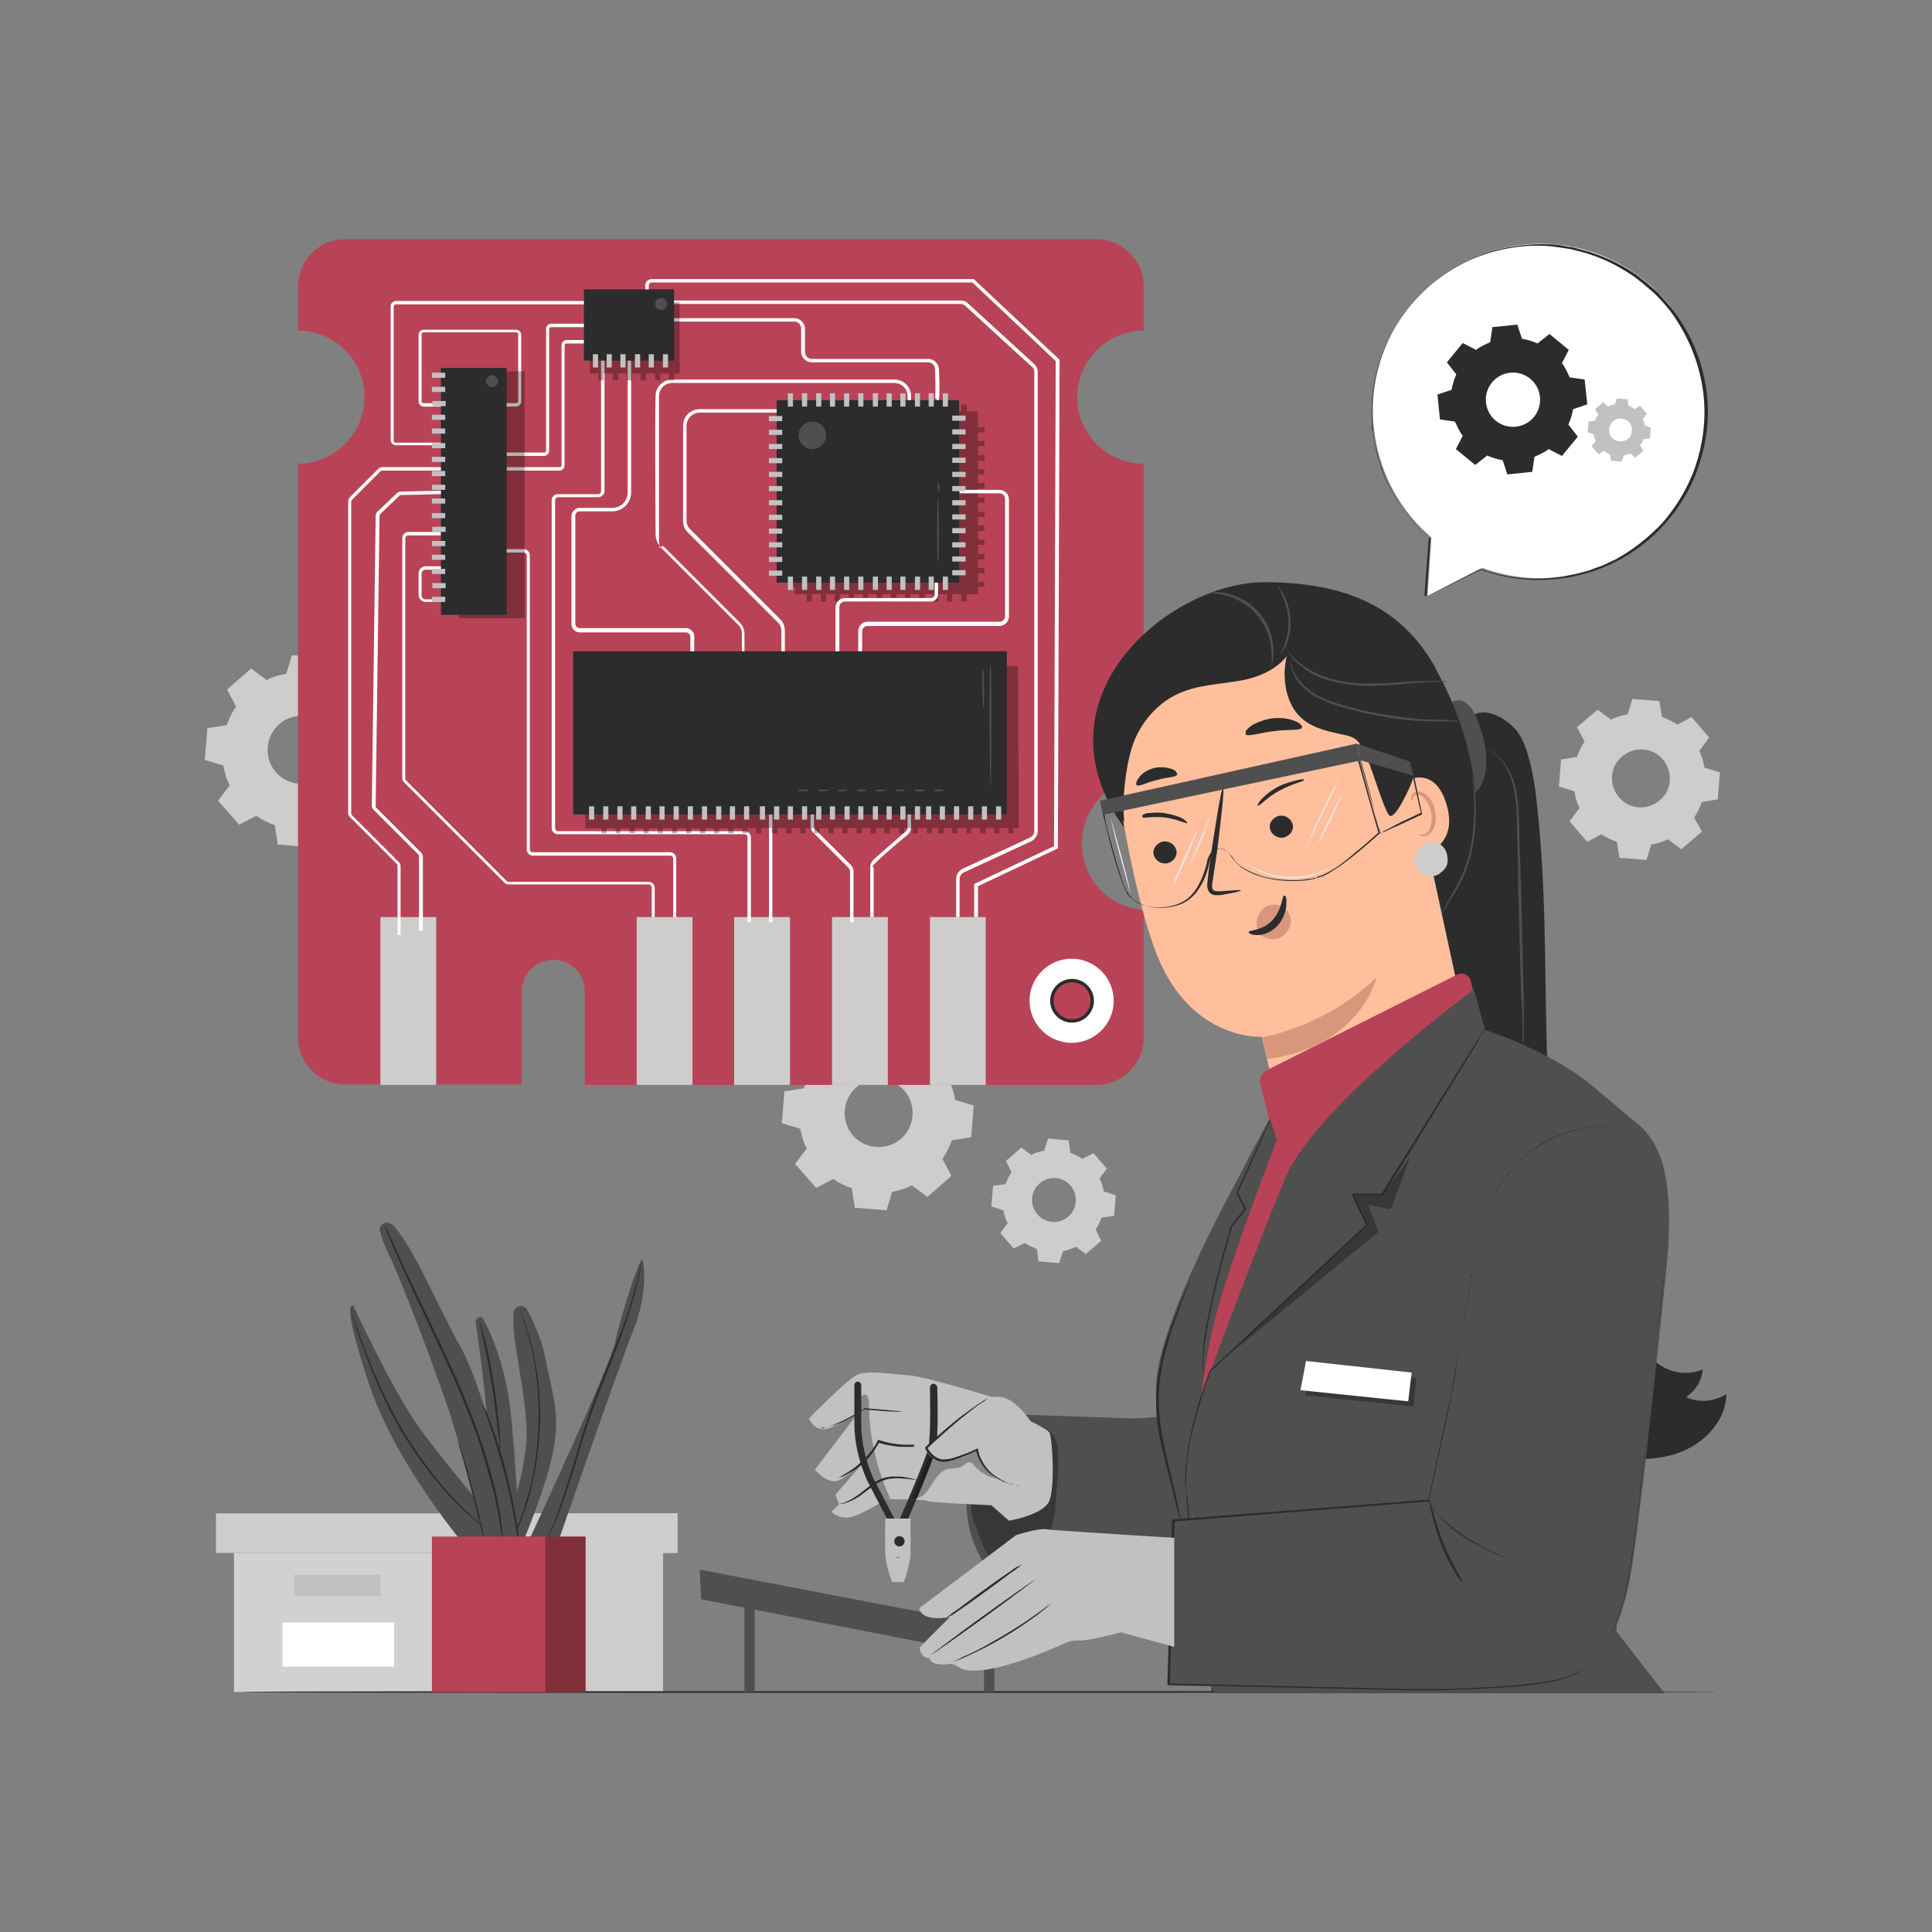 <?xml version="1.0" encoding="UTF-8"?>
<svg id="Layer_1" xmlns="http://www.w3.org/2000/svg" version="1.1" xmlns:xlink="http://www.w3.org/1999/xlink" viewBox="0 0 450 450">
  <rect x="0" y="0" width="450" height="450" fill="#808080" stroke="none"/>
  <!-- Generator: Adobe Illustrator 29.2.0, SVG Export Plug-In . SVG Version: 2.1.0 Build 108)  -->
  <defs>
    <style>
      .st0 {
        fill: #4f4f4f;
      }

      .st1 {
        fill: #2c2c2c;
      }

      .st2 {
        fill: #ffbf9d;
      }

      .st3 {
        fill: #e8e7e6;
      }

      .st4 {
        fill: none;
        stroke: #4f4f4f;
        stroke-linecap: round;
        stroke-linejoin: round;
        stroke-width: 2px;
      }

      .st5 {
        fill: #fff;
      }

      .st6 {
        fill: #b94356;
      }

      .st7 {
        opacity: .3;
      }

      .st8 {
        fill: #d8977d;
      }

      .st9 {
        fill: #c1c1c1;
      }

      .st10 {
        fill: #cecdcc;
      }

      .st11 {
        fill: #d1d1d1;
      }
    </style>
  </defs>
  <g>
    <polygon class="st11" points="54.5 361.7 54.5 394.1 101.9 394.1 154.4 394.1 154.4 361.7 54.5 361.7"/>
    <polygon class="st10" points="50.3 352.5 50.3 361.7 157.8 361.7 157.8 352.5 101.9 352.5 50.3 352.5"/>
    <polygon class="st10" points="104 394.1 154.4 394.1 154.4 361.7 157.8 361.7 157.8 352.5 101.9 352.5 101.9 360.8 104 394.1"/>
    <rect class="st9" x="68.5" y="366.8" width="20.2" height="4.9"/>
    <rect class="st5" x="65.8" y="377.9" width="26" height="10.3"/>
  </g>
  <path class="st10" d="M196.5,243c1.5-.8,3.1-1.2,4.6-1.5l1.3-4.3,7.4.6.7,4.5c1.5.6,3,1.2,4.3,2.2l4-2.1,4.9,5.6-2.7,3.6c.8,1.5,1.2,3.1,1.5,4.6l4.3,1.3-.6,7.4-4.5.7c-.6,1.5-1.2,3-2.2,4.3l2.1,4-5.6,4.9-3.6-2.7c-1.5.8-3.1,1.2-4.6,1.5l-1.3,4.3-7.4-.6-.7-4.5c-1.5-.6-3-1.2-4.3-2.2l-4,2.1-4.9-5.6,2.7-3.6c-.8-1.5-1.2-3.1-1.5-4.6l-4.3-1.3.6-7.4,4.5-.7c.6-1.5,1.2-3,2.2-4.3l-2.1-4,5.6-4.9,3.6,2.7h0ZM199.5,253.2c-3.3,2.9-3.7,7.9-.9,11.2s7.9,3.7,11.2.9,3.7-7.9.9-11.2c-2.9-3.3-7.9-3.7-11.2-.9h0Z"/>
  <path class="st10" d="M375.2,167.6c1.2-.6,2.6-1,3.9-1.2l1.1-3.6,6.3.5.6,3.7c1.2.5,2.5,1,3.6,1.8l3.3-1.8,4.1,4.8-2.3,3.1c.6,1.2,1,2.6,1.2,3.9l3.6,1.1-.5,6.3-3.7.6c-.5,1.2-1,2.5-1.8,3.6l1.8,3.3-4.8,4.1-3.1-2.3c-1.2.6-2.6,1-3.9,1.2l-1.1,3.6-6.3-.5-.6-3.7c-1.2-.5-2.5-1-3.6-1.8l-3.3,1.8-4.1-4.8,2.3-3.1c-.6-1.2-1-2.6-1.2-3.9l-3.6-1.1.5-6.3,3.7-.6c.5-1.2,1-2.5,1.8-3.6l-1.8-3.3,4.8-4.1,3.1,2.3h0ZM377.8,176.2c-2.9,2.4-3.1,6.7-.7,9.5,2.4,2.9,6.7,3.1,9.5.7,2.9-2.4,3.1-6.7.7-9.5-2.4-2.9-6.7-3.1-9.5-.7Z"/>
  <path class="st10" d="M240.2,269c1-.5,1.9-.8,3-1l.9-2.8,4.8.4.4,2.9c1,.4,1.9.8,2.8,1.4l2.6-1.3,3.1,3.6-1.7,2.3c.5,1,.8,1.9,1,3l2.8.9-.4,4.8-2.9.4c-.4,1-.8,1.9-1.4,2.8l1.3,2.6-3.6,3.1-2.3-1.7c-1,.5-1.9.8-3,1l-.9,2.8-4.8-.4-.4-2.9c-1-.4-1.9-.8-2.8-1.4l-2.6,1.3-3.1-3.6,1.7-2.3c-.5-1-.8-1.9-1-3l-2.8-.9.4-4.8,2.9-.4c.4-1,.8-1.9,1.4-2.8l-1.3-2.6,3.6-3.1,2.3,1.7h0ZM242.2,275.6c-2.2,1.8-2.4,5.1-.6,7.2,1.8,2.2,5.1,2.4,7.2.6s2.4-5.1.6-7.2c-1.8-2.2-5.1-2.4-7.2-.6Z"/>
  <path class="st10" d="M62.1,158.4c1.5-.8,3.1-1.2,4.6-1.5l1.3-4.3,7.4.6.7,4.5c1.5.6,3,1.2,4.3,2.2l4-2.1,4.9,5.6-2.7,3.6c.8,1.5,1.2,3.1,1.5,4.6l4.3,1.3-.6,7.4-4.5.7c-.6,1.5-1.2,3-2.2,4.3l2.1,4-5.6,4.9-3.6-2.7c-1.5.8-3.1,1.2-4.6,1.5l-1.3,4.3-7.4-.6-.7-4.5c-1.5-.6-3-1.2-4.3-2.2l-4,2.1-4.9-5.6,2.7-3.6c-.8-1.5-1.2-3.1-1.5-4.6l-4.3-1.3.6-7.4,4.5-.7c.6-1.5,1.2-3,2.2-4.3l-2.1-4,5.6-4.9,3.6,2.7h0ZM65.1,168.6c-3.3,2.9-3.7,7.9-.9,11.2s7.9,3.7,11.2.9,3.7-7.9.9-11.2-7.9-3.7-11.2-.9Z"/>
  <path class="st1" d="M399.9,394.1c0,0-76.8.2-171.7.2s-171.7,0-171.7-.2,76.8-.2,171.7-.2,171.7,0,171.7.2Z"/>
  <g>
    <g>
      <path class="st0" d="M109.3,361.2s-17.2-19.7-23.6-39.6c-6.5-19.7-3.4-17.5-3.4-17.5,0,0,8.8,19.3,15.4,28.5,6.7,9.2,18.5,22.9,18.5,22.9l-6.8,5.7h0Z"/>
      <path class="st0" d="M112.7,307.3c-.6-1-2-.5-1.9.7,1,7,3.3,23.3,3.2,33.8,0,13.7,0,19.1,0,19.1h7.1s-1.2-28.4-2.9-37.1c-1.1-6.1-3.5-12.8-5.6-16.5h0Z"/>
      <path class="st0" d="M116.6,358.4s4.5-9.4,5.9-21.4c.6-5.1-.5-11.9-2-21-.8-4.4-1-7.8-.9-10.1,0-1.7,2.4-2.4,3.2-.8.9,1.5,3.3,6.8,4,10.1,1.7,9,3.7,13.5,2.2,22-1.5,8.6-7.1,21.7-7.1,21.7l-5.3-.6h0Z"/>
      <path class="st0" d="M123.1,359s18.9-40.5,20.2-46.5c1.3-6,5.7-19.8,6.3-19.1.5.8,1.3,8.1-2.1,16.5-3.4,8.4-17.9,50.4-17.9,50.4h-6.5"/>
      <path class="st1" d="M114.5,357.2s-.2,0-.6-.4-.9-.6-1.4-1.1c-1.2-1-3.1-2.5-5.1-4.5-4.1-3.9-9.2-10-13.7-17.5-4.5-7.5-7.4-14.9-9.3-20.2-1-2.7-1.6-4.9-2.1-6.4-.2-.8-.4-1.3-.5-1.8,0-.4-.2-.7-.2-.7,0,0,0,.2.2.6,0,.5.3,1,.6,1.7.5,1.5,1.2,3.7,2.2,6.4,2,5.3,5,12.7,9.4,20.1,4.4,7.4,9.5,13.5,13.5,17.5,2,2,3.7,3.5,5,4.6.6.5,1,.9,1.4,1.1.3.3.5.4.5.4v.2Z"/>
      <path class="st1" d="M116.6,337.8s0-.4-.2-1.1c0-.9-.2-1.9-.4-3.2-.3-2.8-.8-6.5-1.4-10.7-.7-4.2-1.4-7.9-2-10.6-.3-1.3-.5-2.4-.7-3.2-.2-.8-.3-1.1-.2-1.1,0,0,.2.4.4,1.1s.5,1.8.9,3.1c.7,2.7,1.4,6.4,2.1,10.6s1,8,1.3,10.7c0,1.3.2,2.5.2,3.2v1.2h0Z"/>
      <path class="st1" d="M121,304.9s0,.2.2.5c.2.4.3.9.6,1.5.3.7.6,1.4.8,2.4.3,1,.7,2,1,3.2.2.6.3,1.2.5,1.9s.3,1.3.4,2.1c.3,1.4.5,3,.8,4.7.4,3.2.6,7,.5,10.8-.2,3.8-.6,7.4-1.2,10.7-.4,1.6-.7,3.1-1,4.6-.2.7-.4,1.4-.6,2.1s-.4,1.2-.6,1.9c-.4,1.2-.8,2.3-1.1,3.1-.4,1-.7,1.7-1,2.4-.3.6-.5,1-.7,1.4-.2.3-.3.5-.3.5,0,0,0-.2.2-.6s.4-.9.6-1.5c.3-.7.6-1.4,1-2.4.3-1,.8-2,1-3.1.2-.6.4-1.2.6-1.9s.4-1.3.6-2c.4-1.4.7-3,1-4.6.6-3.2,1-6.9,1.1-10.7s0-7.4-.4-10.7c-.2-1.6-.4-3.1-.7-4.6,0-.8-.3-1.4-.4-2.1-.2-.7-.3-1.3-.5-1.9-.3-1.2-.6-2.3-.9-3.2s-.5-1.8-.8-2.4c-.2-.7-.4-1.1-.5-1.5s-.2-.6-.2-.6h0Z"/>
      <path class="st1" d="M149.3,294.2v.8c0,.5-.2,1.1-.4,2-.4,1.7-1,4.3-1.9,7.3s-2.2,6.6-3.7,10.6c-1.5,3.9-3.3,8.2-5,12.8-1.7,4.6-3.1,9-4.2,13-1.2,4-2.4,7.6-3.5,10.6s-2.2,5.3-3,7c-.4.8-.8,1.4-1,1.8,0,.2-.2.4-.3.5,0,0,0,.2,0,.2v-.2c0,0,0-.3.2-.5.2-.4.6-1,.9-1.8.8-1.6,1.8-4,2.9-7,1-3,2.2-6.6,3.4-10.7,1.2-4,2.5-8.5,4.2-13.1,1.7-4.6,3.4-8.9,5-12.8,1.5-3.9,2.9-7.4,3.8-10.5s1.6-5.5,2-7.2c.2-.9.4-1.5.5-2,0-.2,0-.4,0-.5v-.2h0Z"/>
      <g>
        <path class="st0" d="M91.2,285.2c-1.1-1.1-3.1,0-2.7,1.6s1.2,3.7,2.4,6.1c2.6,5.5,10.2,25.3,13.8,36.1,3.5,10.9,8.6,31.1,8.6,31.1l7.6-1.2s-7-33.3-13.7-45.3c-5.4-9.6-11-23.5-15.9-28.5h0Z"/>
        <path class="st1" d="M106.7,335.9s.2.3.4,1c.2.6.6,1.4.9,2.6.7,2.2,1.5,5.2,2.4,8.6s1.6,6.5,2.1,8.7c.2,1,.4,1.9.6,2.7,0,.7.2,1,.2,1,0,0,0-.3-.3-1-.2-.7-.4-1.5-.7-2.6-.6-2.3-1.3-5.3-2.2-8.7s-1.7-6.4-2.3-8.6c-.3-1-.6-1.9-.8-2.6-.2-.6-.3-1-.3-1h0Z"/>
        <path class="st1" d="M117,359.6v-.8c0-.6-.2-1.3-.3-2.3-.3-2-.8-4.9-1.6-8.4-.9-3.5-2-7.6-3.5-12.2-1.5-4.5-3.5-9.3-5.7-14.4-4.5-10.1-9-19-11.9-25.6-1.5-3.3-2.7-6-3.4-7.8-.4-1-.7-1.7-.9-2.2,0-.2-.2-.4-.2-.6v-.2.2c0,.2.3.3.4.6.2.5.6,1.2,1,2.1.8,1.8,2,4.5,3.5,7.8,3.1,6.6,7.5,15.4,12,25.5,2.2,5.1,4.2,9.9,5.7,14.5,1.5,4.6,2.7,8.7,3.5,12.2.8,3.5,1.2,6.4,1.4,8.5,0,1,.2,1.8.2,2.3v.8h-.2Z"/>
        <path class="st1" d="M120.8,359s0-.5-.3-1.2c-.2-.9-.4-2.1-.6-3.5-.6-3-1.3-7.1-2.5-11.4s-2.4-8.4-3.4-11.2c-.5-1.3-.9-2.5-1.1-3.3-.3-.8-.5-1.2-.4-1.2,0,0,.2.4.6,1.1.3.8.8,1.9,1.3,3.3,1,2.8,2.4,6.8,3.5,11.2,1.1,4.5,1.9,8.5,2.4,11.5.2,1.5.4,2.7.5,3.5,0,.9,0,1.3,0,1.3h0Z"/>
      </g>
    </g>
    <g>
      <rect class="st6" x="106.7" y="357.9" width="29.7" height="36.2"/>
      <g class="st7">
        <rect x="106.7" y="357.9" width="29.7" height="36.2"/>
      </g>
      <rect class="st6" x="100.6" y="357.9" width="26.4" height="36.2"/>
    </g>
  </g>
  <g>
    <path class="st6" d="M252,196.4c0-8.2,6.4-14.9,14.4-15.4v-73c-8.6,0-15.5-7-15.5-15.5s7-15.5,15.5-15.5v-10.3c0-6.1-5-11-11-11H80.4c-6.1,0-11,5-11,11v10.3c8.6,0,15.5,7,15.5,15.5s-7,15.5-15.5,15.5v133.6c0,6.1,5,11,11,11h41.1v-21.5c0-3.9,3-7.3,6.9-7.5,4.3-.3,7.8,3.1,7.8,7.3v21.8h119.2c6.1,0,11-5,11-11v-29.7c-8-.6-14.4-7.2-14.4-15.4h0Z"/>
    <circle class="st5" cx="249.6" cy="233.1" r="9.4" transform="translate(-20.5 442.1) rotate(-80.8)"/>
    <circle class="st6" cx="249.7" cy="233.1" r="4.7"/>
    <g class="st7">
      <polygon points="229.3 100.7 229.3 99.5 227.8 99.5 227.8 95.8 225.2 95.8 225.2 94.2 223.9 94.2 223.9 95.8 221.8 95.8 221.8 94.2 220.6 94.2 220.6 95.8 218.6 95.8 218.6 94.2 217.4 94.2 217.4 95.8 215.4 95.8 215.4 94.2 214.1 94.2 214.1 95.8 212 95.8 212 94.2 210.8 94.2 210.8 95.8 208.8 95.8 208.8 94.2 207.5 94.2 207.5 95.8 205.5 95.8 205.5 94.2 204.2 94.2 204.2 95.8 202.2 95.8 202.2 94.2 201 94.2 201 95.8 198.9 95.8 198.9 94.2 197.7 94.2 197.7 95.8 195.6 95.8 195.6 94.2 194.4 94.2 194.4 95.8 192.4 95.8 192.4 94.2 191.2 94.2 191.2 95.8 189.1 95.8 189.1 94.2 187.9 94.2 187.9 95.8 185.1 95.8 185.1 99.5 183.5 99.5 183.5 100.7 185.1 100.7 185.1 102.7 183.5 102.7 183.5 103.9 185.1 103.9 185.1 106 183.5 106 183.5 107.3 185.1 107.3 185.1 109.3 183.5 109.3 183.5 110.5 185.1 110.5 185.1 112.5 183.5 112.5 183.5 113.8 185.1 113.8 185.1 115.9 183.5 115.9 183.5 117.1 185.1 117.1 185.1 119.2 183.5 119.2 183.5 120.4 185.1 120.4 185.1 122.4 183.5 122.4 183.5 123.7 185.1 123.7 185.1 125.7 183.5 125.7 183.5 126.9 185.1 126.9 185.1 129 183.5 129 183.5 130.3 185.1 130.3 185.1 132.3 183.5 132.3 183.5 133.5 185.1 133.5 185.1 135.5 183.5 135.5 183.5 136.7 185.1 136.7 185.1 138.4 187.9 138.4 187.9 140.1 189.1 140.1 189.1 138.4 191.2 138.4 191.2 140.1 192.4 140.1 192.4 138.4 194.4 138.4 194.4 140.1 195.6 140.1 195.6 138.4 197.7 138.4 197.7 140.1 198.9 140.1 198.9 138.4 201 138.4 201 140.1 202.2 140.1 202.2 138.4 204.2 138.4 204.2 140.1 205.5 140.1 205.5 138.4 207.5 138.4 207.5 140.1 208.8 140.1 208.8 138.4 210.8 138.4 210.8 140.1 212 140.1 212 138.4 214.1 138.4 214.1 140.1 215.4 140.1 215.4 138.4 217.4 138.4 217.4 140.1 218.6 140.1 218.6 138.4 220.6 138.4 220.6 140.1 221.8 140.1 221.8 138.4 223.9 138.4 223.9 140.1 225.2 140.1 225.2 138.4 227.8 138.4 227.8 136.7 229.3 136.7 229.3 135.5 227.8 135.5 227.8 133.5 229.3 133.5 229.3 132.3 227.8 132.3 227.8 130.3 229.3 130.3 229.3 129 227.8 129 227.8 126.9 229.3 126.9 229.3 125.7 227.8 125.7 227.8 123.7 229.3 123.7 229.3 122.4 227.8 122.4 227.8 120.4 229.3 120.4 229.3 119.2 227.8 119.2 227.8 117.1 229.3 117.1 229.3 115.9 227.8 115.9 227.8 113.8 229.3 113.8 229.3 112.5 227.8 112.5 227.8 110.5 229.3 110.5 229.3 109.3 227.8 109.3 227.8 107.3 229.3 107.3 229.3 106 227.8 106 227.8 103.9 229.3 103.9 229.3 102.7 227.8 102.7 227.8 100.7 229.3 100.7"/>
    </g>
    <rect class="st10" x="88.6" y="213.6" width="13" height="39.1"/>
    <rect class="st10" x="148.3" y="213.6" width="13" height="39.1"/>
    <rect class="st10" x="171" y="213.6" width="13" height="39.1"/>
    <rect class="st10" x="193.8" y="213.6" width="13" height="39.1"/>
    <rect class="st10" x="216.6" y="213.6" width="13" height="39.1"/>
    <path class="st5" d="M93.4,217.8h-.8v-16.1c0-.2,0-.3-.2-.5l-10.9-10.9c-.3-.3-.4-.7-.4-1v-72.5c0-.4.2-.8.4-1l6.6-6.6c.3-.3.7-.4,1-.4h16.2v.8h-16.2c-.2,0-.3,0-.5.2l-6.6,6.6c0,0-.2.3-.2.5v72.5c0,.2,0,.3.2.5l10.9,10.9c.3.3.4.7.4,1v16.1Z"/>
    <path class="st5" d="M98.4,216.8h-.8v-17.3c0-.2,0-.3-.2-.5l-10.4-10.4c-.3-.3-.4-.7-.4-1l.9-67.5c0-.4.2-.8.5-1l4.4-4.2c.3-.3.6-.4,1-.4l17.3-.4v.8l-17.3.4c-.2,0-.3,0-.4.2l-4.4,4.2c0,0-.2.3-.2.5l-.9,67.5c0,.2,0,.4.2.5l10.4,10.4c.3.3.4.7.4,1v17.3h0Z"/>
    <path class="st5" d="M106.3,140.2h-7.2c-.9,0-1.6-.8-1.6-1.6v-5.1c0-.9.8-1.6,1.6-1.6h7.2v.8h-7.2c-.5,0-.9.4-.9.9v5.1c0,.5.4.9.9.9h7.2v.8Z"/>
    <path class="st5" d="M152.6,213.6h-.8v-6.9c0-.4-.3-.7-.7-.7h-32.6c-.4,0-.8-.2-1-.4l-23.4-23.4c-.3-.3-.4-.7-.4-1v-55.9c0-.8.7-1.4,1.4-1.4h7.6v.8h-7.6c-.4,0-.7.3-.7.7v55.9c0,.2,0,.3.2.5l23.4,23.4c0,0,.3.2.5.2h32.6c.8,0,1.4.7,1.4,1.4v6.9Z"/>
    <path class="st5" d="M157.6,213.6h-.8v-13.6c0-.4-.3-.7-.7-.7h-32c-.8,0-1.4-.7-1.4-1.4v-68.5c0-.4-.3-.7-.7-.7h-5.5v-.8h5.5c.8,0,1.4.7,1.4,1.4v68.5c0,.4.3.7.7.7h32c.8,0,1.4.7,1.4,1.4v13.6Z"/>
    <path class="st5" d="M102.7,103.7h-10.5c-.7,0-1.2-.6-1.2-1.2v-31.2c0-.7.6-1.2,1.2-1.2h45.6v.8h-45.6c-.3,0-.5.2-.5.5v31.2c0,.3.2.5.5.5h10.5v.8Z"/>
    <path class="st5" d="M223.5,213.6h-.8v-8.9c0-1,.6-1.8,1.4-2.3l15.8-7.3c.6-.3,1-.9,1-1.5v-107c0-.5-.2-1-.6-1.2l-15.4-14.1c-.3-.3-.7-.5-1.1-.5h-68.2v-.8h68.2c.7,0,1.2.2,1.7.7l15.4,14.1c.5.5.8,1.1.8,1.8v107c0,1-.6,1.8-1.4,2.3l-15.8,7.3c-.6.3-1,.9-1,1.5v8.9Z"/>
    <path class="st5" d="M126.7,106.2h-8.7v-.8h8.7c.3,0,.5-.2.5-.5v-28.3c0-.7.6-1.2,1.2-1.2h10.9v.8h-10.9c-.3,0-.5.2-.5.5v28.3c0,.7-.6,1.2-1.2,1.2Z"/>
    <path class="st5" d="M174.9,214.8h-.8v-19.8c0-.4-.3-.7-.7-.7h-43.5c-.8,0-1.4-.7-1.4-1.4v-76.4c0-.8.7-1.4,1.4-1.4h9.4c.4,0,.7-.3.7-.7v-30.5h.8v30.5c0,.8-.7,1.4-1.4,1.4h-9.4c-.4,0-.7.3-.7.7v76.4c0,.4.3.7.7.7h43.5c.8,0,1.4.7,1.4,1.4v19.8Z"/>
    <path class="st5" d="M130.3,109.6h-12.3v-.8h12.3c.3,0,.5-.2.5-.5v-27.9c0-.7.6-1.2,1.2-1.2h7.2v.8h-7.2c-.3,0-.5.2-.5.5v27.9c0,.7-.6,1.2-1.2,1.2Z"/>
    <path class="st5" d="M120.2,94.7h-2.3v-.8h2.3c.3,0,.5-.2.5-.5v-15.5c0-.3-.2-.5-.5-.5h-21.5c-.3,0-.5.2-.5.5v15.5c0,.3.2.5.5.5h4v.8h-4c-.7,0-1.2-.6-1.2-1.2v-15.5c0-.7.6-1.2,1.2-1.2h21.5c.7,0,1.2.6,1.2,1.2v15.5c0,.7-.6,1.2-1.2,1.2Z"/>
    <path class="st5" d="M200.7,151.7h-.8v-4.7c0-1.2,1-2.2,2.2-2.2h30.7c.8,0,1.3-.6,1.3-1.3v-27.3c0-.8-.6-1.3-1.3-1.3h-9.3v-.8h9.3c1.2,0,2.2,1,2.2,2.2v27.3c0,1.2-1,2.2-2.2,2.2h-30.7c-.8,0-1.3.6-1.3,1.3v4.7h0Z"/>
    <rect class="st5" x="179.1" y="189.7" width=".8" height="25.1"/>
    <path class="st5" d="M227.7,213.6h-.8v-7.7l18.6-8.8.4-113-19.4-18.3h-74.7c-.4,0-.7.3-.7.7v2h-.8v-2c0-.9.7-1.5,1.5-1.5h75l20,18.8v.2l-.4,113.6-18.6,8.8v7.1h-.2Z"/>
    <path class="st5" d="M198.8,214.8h-.8v-11.7c0-.4-.2-.9-.5-1.1l-8-8c-.5-.5-.7-1-.7-1.7v-3.6h.8v3.6c0,.4.2.9.5,1.1l8,8c.5.5.7,1,.7,1.7v11.7Z"/>
    <path class="st5" d="M203.5,213.6h-.8v-11.6c0-.7.3-1.3.8-1.8,1.6-1.5,5.7-5,7.3-6.4.4-.3.6-.7.6-1.1v-3.9h.8v3.9c0,.7-.3,1.3-.9,1.8-1.7,1.4-5.8,4.9-7.3,6.4s-.5.8-.5,1.1v11.6h0Z"/>
    <path class="st5" d="M195.4,152.8h-.8v-11.3c0-1.2,1-2.2,2.2-2.2h20c.5,0,.9-.4.9-.9v-2.8h.8v2.8c0,1-.8,1.7-1.7,1.7h-20c-.8,0-1.3.6-1.3,1.3v11.3Z"/>
    <path class="st5" d="M218.1,93.6v-.8c-.2,0-.3,0-.3.2,0,0,.2-1,0-7,0-.9-.8-1.6-1.6-1.6h-27.1c-1.3,0-2.5-1.1-2.5-2.5v-5.4c0-1-.8-1.6-1.6-1.6h-29.3v-.8h29.3c1.3,0,2.5,1.1,2.5,2.5v5.4c0,1,.8,1.6,1.6,1.6h27.1c1.3,0,2.4,1,2.5,2.4.3,7,0,7.2-.2,7.4h0c0,0-.2,0-.2,0h0Z"/>
    <path class="st5" d="M161.6,152.8h-.8v-4.5c0-.6-.5-1-1-1h-24.8c-1,0-1.9-.9-1.9-1.9v-25.2c0-1,.9-1.9,1.9-1.9h7.6c2,0,3.6-1.6,3.6-3.6v-31h.8v31c0,2.5-2,4.4-4.4,4.4h-7.6c-.6,0-1,.5-1,1v25.2c0,.6.5,1,1,1h24.8c1,0,1.9.9,1.9,1.9v4.5h0Z"/>
    <path class="st5" d="M173.6,152.8h-.8v-5.2c0-.9-.3-1.6-1-2.2l-17.7-17.7c-.9-.9-1.4-2.1-1.4-3.3,0-5.6-.2-24.5,0-32.2,0-2.1,1.8-3.8,3.9-3.8h51.7c2.2,0,3.9,1.7,3.9,3.9v2h-.8v-2c0-1.7-1.4-3.1-3.1-3.1h-51.7c-1.7,0-3.1,1.3-3.1,3.1,0,7.7,0,26.6,0,32.2s.4,2,1.1,2.8l17.7,17.7c.8.8,1.1,1.7,1.1,2.8v5.2h0Z"/>
    <path class="st5" d="M182.8,152.8h-.8v-5.8c0-.9-.3-1.6-1-2.2l-20.8-20.8c-.8-.8-1.1-1.7-1.1-2.8v-22c0-2.2,1.7-3.9,3.9-3.9h20.9v.8h-20.9c-1.7,0-3.1,1.4-3.1,3.1v22c0,.9.3,1.6,1,2.2l20.8,20.8c.8.8,1.1,1.7,1.1,2.8v5.8h0Z"/>
    <path class="st5" d="M249.6,242.9c-5.4,0-9.8-4.4-9.8-9.8s4.4-9.8,9.8-9.8,9.8,4.4,9.8,9.8-4.4,9.8-9.8,9.8ZM249.6,224c-5,0-9.1,4.1-9.1,9.1s4.1,9.1,9.1,9.1,9.1-4.1,9.1-9.1-4.1-9.1-9.1-9.1h0Z"/>
    <g class="st7">
      <polygon points="158.3 70.4 137.4 70.4 137.4 87 139.4 87 139.4 88.6 140.6 88.6 140.6 87 142.7 87 142.7 88.6 144 88.6 144 87 146 87 146 88.6 147.2 88.6 147.2 87 149.2 87 149.2 88.6 150.5 88.6 150.5 87 152.6 87 152.6 88.6 153.8 88.6 153.8 87 155.8 87 155.8 88.6 157 88.6 157 87 158.3 87 158.3 70.4"/>
    </g>
    <g>
      <rect class="st1" x="136" y="67.4" width="21" height="16.6"/>
      <rect class="st9" x="138.1" y="82.5" width="1.2" height="3.1"/>
      <rect class="st9" x="141.3" y="82.5" width="1.2" height="3.1"/>
      <rect class="st9" x="144.5" y="82.5" width="1.2" height="3.1"/>
      <rect class="st9" x="147.9" y="82.5" width="1.2" height="3.1"/>
      <rect class="st9" x="151.1" y="82.5" width="1.2" height="3.1"/>
      <rect class="st9" x="154.4" y="82.5" width="1.2" height="3.1"/>
      <circle class="st0" cx="154" cy="70.8" r="1.4"/>
    </g>
    <g class="st7">
      <polygon points="237.1 155.1 136.3 154.8 136.3 192.9 140.1 192.9 140.1 194.1 141.3 194.1 141.3 192.9 143.4 192.9 143.4 194.1 144.5 194.1 144.5 192.9 146.6 192.9 146.6 194.1 147.9 194.1 147.9 192.9 149.9 192.9 149.9 194.1 151.1 194.1 151.1 192.9 153.2 192.9 153.2 194.1 154.4 194.1 154.4 192.9 156.5 192.9 156.5 194.1 157.7 194.1 157.7 192.9 159.8 192.9 159.8 194.1 161 194.1 161 192.9 163 192.9 163 194.1 164.3 194.1 164.3 192.9 166.3 192.9 166.3 194.1 167.5 194.1 167.5 192.9 169.6 192.9 169.6 194.1 170.9 194.1 170.9 192.9 172.9 192.9 172.9 194.1 174.1 194.1 174.1 192.9 176.1 192.9 176.1 194.1 177.3 194.1 177.3 192.9 179.8 192.9 179.8 194.1 181.1 194.1 181.1 192.9 183.1 192.9 183.1 194.1 184.4 194.1 184.4 192.9 186.4 192.9 186.4 194.1 187.6 194.1 187.6 192.9 189.6 192.9 189.6 194.1 190.9 194.1 190.9 192.9 193 192.9 193 194.1 194.2 194.1 194.2 192.9 196.2 192.9 196.2 194.1 197.4 194.1 197.4 192.9 199.5 192.9 199.5 194.1 200.8 194.1 200.8 192.9 202.8 192.9 202.8 194.1 204 194.1 204 192.9 206 192.9 206 194.1 207.3 194.1 207.3 192.9 209.4 192.9 209.4 194.1 210.6 194.1 210.6 192.9 212.6 192.9 212.6 194.1 213.8 194.1 213.8 192.9 215.9 192.9 215.9 194.1 217.1 194.1 217.1 192.9 218.5 192.9 218.5 194.1 219.8 194.1 219.8 192.9 221.8 192.9 221.8 194.1 223 194.1 223 192.9 225.1 192.9 225.1 194.1 226.2 194.1 226.2 192.9 228.3 192.9 228.3 194.1 229.6 194.1 229.6 192.9 231.6 192.9 231.6 194.1 232.8 194.1 232.8 192.9 234.9 192.9 234.9 194.1 236 194.1 236 192.9 237.3 192.9 237.1 155.1"/>
    </g>
    <g>
      <rect class="st1" x="133.5" y="151.7" width="101" height="38"/>
      <g>
        <rect class="st9" x="137.2" y="187.8" width="1.2" height="3.1"/>
        <rect class="st9" x="140.5" y="187.8" width="1.2" height="3.1"/>
        <rect class="st9" x="143.8" y="187.8" width="1.2" height="3.1"/>
        <rect class="st9" x="147" y="187.8" width="1.2" height="3.1"/>
        <rect class="st9" x="150.4" y="187.8" width="1.2" height="3.1"/>
        <rect class="st9" x="153.6" y="187.8" width="1.2" height="3.1"/>
        <rect class="st9" x="156.9" y="187.8" width="1.2" height="3.1"/>
        <rect class="st9" x="160.2" y="187.8" width="1.2" height="3.1"/>
        <rect class="st9" x="163.5" y="187.8" width="1.2" height="3.1"/>
        <rect class="st9" x="166.8" y="187.8" width="1.2" height="3.1"/>
        <rect class="st9" x="170" y="187.8" width="1.2" height="3.1"/>
        <rect class="st9" x="173.3" y="187.8" width="1.2" height="3.1"/>
      </g>
      <g>
        <rect class="st9" x="177" y="187.8" width="1.2" height="3.1"/>
        <rect class="st9" x="180.3" y="187.8" width="1.2" height="3.1"/>
        <rect class="st9" x="183.5" y="187.8" width="1.2" height="3.1"/>
        <rect class="st9" x="186.8" y="187.8" width="1.2" height="3.1"/>
        <rect class="st9" x="190.1" y="187.8" width="1.2" height="3.1"/>
        <rect class="st9" x="193.3" y="187.8" width="1.2" height="3.1"/>
        <rect class="st9" x="196.7" y="187.8" width="1.2" height="3.1"/>
        <rect class="st9" x="199.9" y="187.8" width="1.2" height="3.1"/>
        <rect class="st9" x="203.3" y="187.8" width="1.2" height="3.1"/>
        <rect class="st9" x="206.5" y="187.8" width="1.2" height="3.1"/>
        <rect class="st9" x="209.7" y="187.8" width="1.2" height="3.1"/>
        <rect class="st9" x="213.1" y="187.8" width="1.2" height="3.1"/>
        <rect class="st9" x="215.7" y="187.8" width="1.2" height="3.1"/>
        <rect class="st9" x="218.9" y="187.8" width="1.2" height="3.1"/>
        <rect class="st9" x="222.2" y="187.8" width="1.2" height="3.1"/>
        <rect class="st9" x="225.5" y="187.8" width="1.2" height="3.1"/>
        <rect class="st9" x="228.7" y="187.8" width="1.2" height="3.1"/>
        <rect class="st9" x="232" y="187.8" width="1.2" height="3.1"/>
      </g>
      <path class="st0" d="M230.7,183.4c0,0-.2-6.4-.2-14.3s0-14.3.2-14.3.2,6.4.2,14.3,0,14.3-.2,14.3Z"/>
      <path class="st0" d="M229,164.9c0,0-.2-2-.2-4.5s0-4.5.2-4.5.2,2,.2,4.5,0,4.5-.2,4.5Z"/>
      <path class="st0" d="M188.4,184.1c0,0-.6.2-1.2.2s-1.2,0-1.2-.2.6-.2,1.2-.2,1.2,0,1.2.2Z"/>
      <path class="st0" d="M192.9,184.1c0,0-.6.2-1.2.2s-1.2,0-1.2-.2.6-.2,1.2-.2,1.2,0,1.2.2Z"/>
      <path class="st0" d="M197.4,184.1c0,0-.6.2-1.2.2s-1.2,0-1.2-.2.6-.2,1.2-.2,1.2,0,1.2.2Z"/>
      <path class="st0" d="M201.9,184.1c0,0-.6.2-1.2.2s-1.2,0-1.2-.2.6-.2,1.2-.2,1.2,0,1.2.2Z"/>
      <path class="st0" d="M206.4,184.1c0,0-.6.2-1.2.2s-1.2,0-1.2-.2.6-.2,1.2-.2,1.2,0,1.2.2Z"/>
      <path class="st0" d="M210.9,184.1c0,0-.6.2-1.2.2s-1.2,0-1.2-.2.6-.2,1.2-.2,1.2,0,1.2.2Z"/>
      <path class="st0" d="M215.4,184.1c0,0-.6.2-1.2.2s-1.2,0-1.2-.2.6-.2,1.2-.2,1.2,0,1.2.2Z"/>
      <path class="st0" d="M219.9,184.1c0,0-.6.2-1.2.2s-1.2,0-1.2-.2.6-.2,1.2-.2,1.2,0,1.2.2Z"/>
    </g>
    <g class="st7">
      <rect x="106.9" y="86.5" width="15.3" height="57.5"/>
    </g>
    <g>
      <rect class="st1" x="102.7" y="85.7" width="15.3" height="57.5"/>
      <rect class="st9" x="100.6" y="86.8" width="3.1" height="1.2"/>
      <rect class="st9" x="100.6" y="90.1" width="3.1" height="1.2"/>
      <rect class="st9" x="100.7" y="93.4" width="3.1" height="1.2"/>
      <rect class="st9" x="100.6" y="96.6" width="3.1" height="1.2"/>
      <rect class="st9" x="100.6" y="99.8" width="3.1" height="1.2"/>
      <rect class="st9" x="100.6" y="103.2" width="3.1" height="1.2"/>
      <rect class="st9" x="100.6" y="106.4" width="3.1" height="1.2"/>
      <rect class="st9" x="100.6" y="109.7" width="3.1" height="1.2"/>
      <rect class="st9" x="100.6" y="112.9" width="3.1" height="1.2"/>
      <rect class="st9" x="100.6" y="116.1" width="3.1" height="1.2"/>
      <rect class="st9" x="100.6" y="119.5" width="3.1" height="1.2"/>
      <rect class="st9" x="100.7" y="122.7" width="3.1" height="1.2"/>
      <rect class="st9" x="100.6" y="126" width="3.1" height="1.2"/>
      <rect class="st9" x="100.6" y="129.2" width="3.1" height="1.2"/>
      <rect class="st9" x="100.6" y="132.5" width="3.1" height="1.2"/>
      <rect class="st9" x="100.7" y="135.8" width="3.1" height="1.2"/>
      <rect class="st9" x="100.6" y="139" width="3.1" height="1.2"/>
      <path class="st0" d="M116,88.8c0,.8-.7,1.4-1.4,1.4s-1.4-.7-1.4-1.4.7-1.4,1.4-1.4,1.4.7,1.4,1.4Z"/>
    </g>
    <g>
      <rect class="st1" x="180.9" y="93.2" width="42.5" height="42.5"/>
      <g>
        <rect class="st9" x="183.5" y="91.6" width="1.2" height="3.1"/>
        <rect class="st9" x="186.8" y="91.6" width="1.2" height="3.1"/>
        <rect class="st9" x="190.1" y="91.6" width="1.2" height="3.1"/>
        <rect class="st9" x="193.3" y="91.6" width="1.2" height="3.1"/>
        <rect class="st9" x="196.6" y="91.6" width="1.2" height="3.1"/>
        <rect class="st9" x="199.9" y="91.6" width="1.2" height="3.1"/>
        <rect class="st9" x="203.3" y="91.6" width="1.2" height="3.1"/>
        <rect class="st9" x="206.5" y="91.6" width="1.2" height="3.1"/>
        <rect class="st9" x="209.7" y="91.6" width="1.2" height="3.1"/>
        <rect class="st9" x="213.1" y="91.6" width="1.2" height="3.1"/>
        <rect class="st9" x="216.3" y="91.6" width="1.2" height="3.1"/>
        <rect class="st9" x="219.6" y="91.6" width="1.2" height="3.1"/>
      </g>
      <g>
        <rect class="st9" x="183.5" y="134.3" width="1.2" height="3.1"/>
        <rect class="st9" x="186.8" y="134.3" width="1.2" height="3.1"/>
        <rect class="st9" x="190.1" y="134.3" width="1.2" height="3.1"/>
        <rect class="st9" x="193.3" y="134.3" width="1.2" height="3.1"/>
        <rect class="st9" x="196.6" y="134.3" width="1.2" height="3.1"/>
        <rect class="st9" x="199.9" y="134.3" width="1.2" height="3.1"/>
        <rect class="st9" x="203.3" y="134.3" width="1.2" height="3.1"/>
        <rect class="st9" x="206.5" y="134.3" width="1.2" height="3.1"/>
        <rect class="st9" x="209.7" y="134.3" width="1.2" height="3.1"/>
        <rect class="st9" x="213.1" y="134.3" width="1.2" height="3.1"/>
        <rect class="st9" x="216.3" y="134.3" width="1.2" height="3.1"/>
        <rect class="st9" x="219.6" y="134.3" width="1.2" height="3.1"/>
      </g>
      <g>
        <rect class="st9" x="179.1" y="132.9" width="3.1" height="1.2"/>
        <rect class="st9" x="179.1" y="129.7" width="3.1" height="1.2"/>
        <rect class="st9" x="179.1" y="126.3" width="3.1" height="1.2"/>
        <rect class="st9" x="179.1" y="123.1" width="3.1" height="1.2"/>
        <rect class="st9" x="179.1" y="119.9" width="3.1" height="1.2"/>
        <rect class="st9" x="179.1" y="116.5" width="3.1" height="1.2"/>
        <rect class="st9" x="179.1" y="113.2" width="3.1" height="1.2"/>
        <rect class="st9" x="179.1" y="109.9" width="3.1" height="1.2"/>
        <rect class="st9" x="179.1" y="106.7" width="3.1" height="1.2"/>
        <rect class="st9" x="179.1" y="103.4" width="3.1" height="1.2"/>
        <rect class="st9" x="179.1" y="100.1" width="3.1" height="1.2"/>
        <rect class="st9" x="179.1" y="96.9" width="3.1" height="1.2"/>
      </g>
      <g>
        <rect class="st9" x="221.8" y="132.8" width="3.1" height="1.2"/>
        <rect class="st9" x="221.8" y="129.6" width="3.1" height="1.2"/>
        <rect class="st9" x="221.8" y="126.3" width="3.1" height="1.2"/>
        <rect class="st9" x="221.8" y="123" width="3.1" height="1.2"/>
        <rect class="st9" x="221.8" y="119.8" width="3.1" height="1.2"/>
        <rect class="st9" x="221.8" y="116.5" width="3.1" height="1.2"/>
        <rect class="st9" x="221.8" y="113.2" width="3.1" height="1.2"/>
        <rect class="st9" x="221.8" y="109.9" width="3.1" height="1.2"/>
        <rect class="st9" x="221.8" y="106.6" width="3.1" height="1.2"/>
        <rect class="st9" x="221.8" y="103.4" width="3.1" height="1.2"/>
        <rect class="st9" x="221.8" y="100" width="3.1" height="1.2"/>
        <rect class="st9" x="221.8" y="96.8" width="3.1" height="1.2"/>
      </g>
      <circle class="st0" cx="189.2" cy="101.4" r="3.2"/>
      <path class="st0" d="M218.5,116c0,0,.2,3.3.2,7.4s0,7.4-.2,7.4-.2-3.3-.2-7.4,0-7.4.2-7.4Z"/>
      <path class="st0" d="M218.6,112.5c0,0,.2.5.2,1s0,1-.2,1-.2-.5-.2-1,0-1,.2-1Z"/>
    </g>
    <path class="st1" d="M249.7,238.2c-2.8,0-5.1-2.3-5.1-5.1s2.3-5.1,5.1-5.1,5.1,2.3,5.1,5.1-2.3,5.1-5.1,5.1h0ZM249.7,228.8c-2.4,0-4.3,1.9-4.3,4.3s1.9,4.3,4.3,4.3,4.3-1.9,4.3-4.3-1.9-4.3-4.3-4.3Z"/>
  </g>
  <g>
    <path class="st1" d="M392.8,325.3c2.2-1.4,3.6-3.8,3.8-6.3-3,1.2-6.4,1-9.2-.6-2.8-1.5-4.8-4.4-5.3-7.5h-13c.6,7.1-.6,14.4-3.3,20.9-.7,1.5-1.4,3.3-.6,4.9.8,1.2,2.4,1.6,3.9,1.9,6.8,1,13.7,2.1,20.3.3,6.6-1.8,12.6-7.3,12.7-14.2-2.8,1.8-6.5,2.1-9.4.7h.2Z"/>
    <g>
      <polygon class="st0" points="229.2 382.4 229.2 394.1 231.6 394.1 231.6 382.7 229.2 382.4"/>
      <polygon class="st0" points="235.8 386.6 163.3 372.5 163 365.6 237.1 379.8 235.8 386.6"/>
      <polygon class="st0" points="173.4 372.7 173.4 394.1 175.8 394.1 175.8 373.3 173.4 372.7"/>
    </g>
    <g>
      <path class="st1" d="M360.4,247.7c-.8-23,0-40.8-2.8-63.7-.4-2.9-1.6-9.9-3.9-13.2-1.7-2.6-7.1-6.5-10.8-4.1l-3.1,3.5c1.1,6.6,2.2,13.4.2,19.8-1.7,5.6-5.8,10.4-7.2,16.1-1.2,4.8-.7,9.9,0,14.8,1,7.7,2.3,15.3,3.5,23,.5,2.6,1,5.2,2.6,7.3,3,3.6,8.4,3.9,13.1,3.8,2.9,0,6.3-.4,7.7-2.9.8-1.3.8-3.1.8-4.6h0Z"/>
      <path class="st0" d="M344.2,167.9c-.7-1.6-1.4-3.3-2.8-4.2-1.2-1-3.1-.8-3.9.8l.2.3c-.8-.4-1.6.4-1.8,1.3-.2,1,0,1.9.2,2.9,1,4.1,1.9,8.2,2.9,12.3.3,1,.6,2.2,1.2,3,1,1,2.5,1,3.5.2,1-.8,1.7-2.2,2.1-3.7,1-4.2,0-8.9-1.6-12.9h0Z"/>
      <g>
        <g>
          <path class="st1" d="M334.5,155.8c-7-12.5-18.2-20.1-39.7-20.2-22.9-.2-56.9,28.6-30.7,60.1l69.1,18.6c6.6-2.7,9.4-10.3,10.3-17.3,1.7-14.2-2.1-28.7-9.1-41.2h0Z"/>
          <g>
            <path class="st2" d="M324,157.8l-1.4-6.7-41.6,1.6c-12.6,1.5-23,16.9-21,29.4,2.3,13.9,5.6,30.8,9.6,40.6,8,19.8,24.3,18.8,24.3,18.8l4.8,20.4,45.6-9.9-20.4-94.2h0Z"/>
            <path class="st1" d="M268.7,199c.3,1.4,1.7,2.3,3.1,2.1,1.4-.3,2.5-1.6,2.2-3-.3-1.4-1.7-2.3-3.1-2.1-1.4.3-2.5,1.6-2.2,3Z"/>
            <path class="st1" d="M266.1,190.4c.3.2,2.4-.3,5.2,0,2.9.4,5,1.5,5.2,1.3.2,0-.2-.5-1-1s-2.4-1-4.2-1.3c-1.8-.3-3.3,0-4.2,0-1,.3-1.2.6-1,.7h0Z"/>
            <path class="st1" d="M295.8,193c.3,1.4,1.7,2.3,3.1,2.1,1.4-.3,2.5-1.6,2.2-3-.3-1.4-1.7-2.3-3.1-2.1-1.4.3-2.5,1.6-2.2,3Z"/>
            <path class="st1" d="M293.1,187.6c.5,0,2-1.9,5-3.5s5.5-2.1,5.7-2.4c0-.2-.5-.3-1.6,0s-3,.7-4.8,1.7-3.1,2.2-3.8,3c-.7.9-.8,1.3-.6,1.3h0Z"/>
            <path class="st1" d="M289,207.4c0-.2-1.8,0-4.8.2-.8,0-1.4,0-1.7-.4s-.2-1.3,0-2.3c.3-1.9.6-3.9.9-6,1.1-8.5,1.8-15.4,1.5-15.5-.4,0-1.5,6.9-2.8,15.3-.3,2.1-.6,4.1-.8,6,0,.9-.4,1.9.3,3,.3.5,1,.8,1.4.8s.9,0,1.2,0c3-.5,4.7-.9,4.7-1h0Z"/>
            <path class="st8" d="M294.1,241.6s14.7-2.5,26.5-13.9c0,0-3.6,16-25.4,19l-1.2-5.1h0Z"/>
            <path class="st1" d="M290.1,171c.5.7,3.2-.3,6.6-.7,3.4-.5,6.3,0,6.6-.9,0-.4-.5-1-1.8-1.5-1.2-.5-3.1-.8-5.1-.6-2,.3-3.8,1-4.9,1.7-1.1.8-1.6,1.5-1.3,1.8h0Z"/>
            <path class="st1" d="M264.6,182.8c.7.6,2.5-.6,4.8-1.1,2.3-.7,4.5-.6,4.8-1.3,0-.4-.4-1-1.3-1.3s-2.6-.6-4.1-.2c-1.6.4-2.9,1.3-3.5,2.2-.7.9-.8,1.6-.5,1.8h0Z"/>
          </g>
          <path class="st2" d="M324.6,183.5c.3-.2,9.1-7.4,12.4,4.1,3.2,11.5-9,12.5-9.1,12.1,0-.3-3.2-16.2-3.2-16.2h0Z"/>
          <path class="st8" d="M330.1,194.4s.3,0,.7,0c.4,0,1,0,1.5-.4,1-.8,1.5-3.1,1-5.1-.3-1-.8-2-1.3-2.7-.6-.8-1.3-1.1-1.9-1.1s-1,.5-1,.9v.6s-.3,0-.4-.7c0-.3,0-.6.3-.9.2-.3.6-.6,1-.6,1-.2,1.9.4,2.6,1.1.8.8,1.3,1.8,1.6,3.1.6,2.4,0,4.9-1.5,5.8-.8.5-1.5.4-1.9.2-.5-.2-.6-.4-.6-.5v.2Z"/>
          <path class="st1" d="M300.1,145.4c-.5-.3-1.1-.5-1.7-.6-7.3-1.3-15.2-.7-22,2.4s-12.7,8.5-15.6,15.3c-3,6.9-5.6,17.6-1.9,24.1l3,5c-.7-5.1.4-14.6,2.4-19.3s5.6-8.7,10.3-10.8,9.9-2.1,15-3.1c5-1,10.3-3.8,11.7-8.7.5-1.5.3-3.4-1-4.3h0Z"/>
          <path class="st1" d="M301.8,145.4c-1.2,3.7-2.5,7.5-2.6,11.4,0,3.9,1.1,8,4.1,10.6,2.9,2.5,6.8,3.1,10.4,3.9,3.6.9,3.2,3,5.1,6.3.6,1,3.8,11.8,4.9,12.4,1.4.8,5.1-7.3,5.5-8.9s-.3-6.5-.7-8.1c-1.2-4.9-1.6-12.1-2.9-17-1-4.1-3.1-5.8-5.9-9-3.9-4.5-9.4-4.7-16.8-2.3"/>
          <g>
            <path class="st1" d="M256.9,189.2h0v.4c0,.3.2.8.3,1.2.3,1.1.7,2.8,1.2,4.9.6,2.1,1.2,4.7,2.2,7.6.5,1.4,1,3.1,1.8,4.6,0,.2.2.4.4.6.2.2.3.4.5.5.3.3.7.6,1,.9.8.5,1.6.9,2.6,1.1,1.9.5,3.9.5,6,0,1-.2,2-.6,3-1.2,1-.6,1.7-1.4,2.4-2.3,1.3-1.8,2.2-4.1,2.8-6.5,0-.6.3-1.2.6-1.8.3-.6.7-1.1,1.3-1.4.6-.3,1.3-.2,2,0,.6.3,1.1.8,1.5,1.2.5.5.8,1,1.2,1.5.4.5.9,1,1.4,1.3,1,.8,2.3,1.3,3.5,1.8,2.5,1,5.2,1.3,8.1,1.4,1.4,0,2.8,0,4.2-.3.4,0,.7,0,1-.2.4,0,.7,0,1-.3l1-.3c.3-.2.7-.3,1-.5,2.6-1.3,4.9-3.2,7.1-5.1,1.8-1.4,3.5-3,5.1-4.4v.2c-1.8-6.3-3.5-12.3-5.1-18h.2c-17.3,3.8-32.1,7.1-42.7,9.2-5.2,1.1-9.5,2-12.4,2.7-1.4.3-2.6.6-3.3.7-.4,0-.7,0-.9.2h-.3.3c.2,0,.5,0,.9-.2.8-.2,1.8-.4,3.2-.8,2.9-.7,7.1-1.5,12.3-2.8,10.6-2.3,25.5-5.5,42.8-9.3h.2c1.6,5.8,3.2,11.8,5.1,18.1h0v.2c-1.7,1.5-3.4,3-5.1,4.4-2.3,1.9-4.7,3.7-7.2,5.1-.3.2-.7.3-1,.5l-1,.3c-.4,0-.7.2-1,.3-.4,0-.7.2-1,.2-1.4.3-2.9.3-4.3.3-2.9,0-5.6-.5-8.2-1.4-1.2-.5-2.5-1-3.6-1.9-.5-.4-1-.9-1.4-1.4-.5-.5-.8-1-1.2-1.5-.4-.5-.9-.9-1.4-1.1s-1.1-.4-1.7,0c-.5.3-.9.8-1.1,1.3-.3.6-.4,1.1-.5,1.7-.5,2.4-1.4,4.7-2.8,6.6-.7,1-1.5,1.7-2.5,2.4-1,.6-2,1-3.1,1.2-2.1.5-4.2.5-6.1,0-1-.3-1.8-.7-2.7-1.2-.4-.3-.8-.6-1-.9-.2-.2-.3-.4-.5-.5,0-.2-.3-.4-.4-.6-.9-1.5-1.3-3.1-1.8-4.7-1-3-1.6-5.5-2.2-7.6-.6-2.1-1-3.8-1.2-4.9,0-.6-.2-1-.3-1.2v-.3h0c0,0,0,0,0,0Z"/>
            <path class="st3" d="M263.3,208.1s-1.1-3.8-2.4-8.6-2.2-8.7-2.1-8.7c0,0,1.1,3.8,2.4,8.6s2.2,8.7,2.1,8.7Z"/>
            <path class="st3" d="M278.9,193.3s-1,3-2.7,6.6c-1.5,3.6-2.9,6.5-3,6.4s1-3,2.7-6.6c1.5-3.6,2.9-6.5,3-6.4Z"/>
            <path class="st3" d="M282.3,189s-.2.8-.6,1.9-1,2.7-1.7,4.4c-.7,1.7-1.4,3.2-1.9,4.3-.6,1-.9,1.7-1,1.7,0,0,.3-.7.8-1.8.5-1.2,1.1-2.7,1.8-4.3.7-1.6,1.3-3.1,1.8-4.3s.8-1.8.8-1.8h0Z"/>
            <path class="st3" d="M311.4,182.3s0,.2-.2.7c-.2.4-.4,1-.8,1.6-.7,1.4-1.5,3.3-2.6,5.4-1.6,3.4-3.1,6.3-3.5,7.1l-.2.3v-.4c.2-.3.2-.5.2-.5v.5h0c.4-1,1.7-3.9,3.3-7.3,1-2.1,1.9-4,2.7-5.4.4-.7.7-1.2.9-1.6.2-.4.3-.6.4-.6v.2Z"/>
            <path class="st3" d="M312.7,184.9s-1.1,2.7-2.7,5.9c-1.5,3.2-2.9,5.8-3,5.7,0,0,1.1-2.7,2.7-5.9,1.5-3.2,2.9-5.8,3-5.7Z"/>
            <path class="st3" d="M309.8,202s-.2.2-.7.5c-.2,0-.5.3-.9.5s-.8.4-1.1.5c-.5.2-1,.4-1.4.5-.6.2-1.1.3-1.7.4-1.2.2-2.6.3-4.1.2-1.4,0-2.8-.3-4-.7-.6-.2-1.1-.4-1.7-.6-.6-.2-1-.4-1.4-.7-.5-.2-.8-.4-1.1-.6-.3-.2-.6-.4-.8-.5-.5-.3-.7-.5-.7-.5,0,0,1,.7,2.7,1.4.4.2.9.4,1.4.6.5.2,1,.4,1.7.6,1.2.3,2.6.6,3.9.6s2.8,0,4-.2c.6,0,1.1-.2,1.7-.4.6,0,1-.3,1.4-.4,1.8-.6,2.8-1.2,2.8-1.1h0Z"/>
            <path class="st1" d="M321.6,194.3s0,0,0-.3c0-.3-.2-.6-.3-1-.3-.9-.6-2.1-1-3.6-.9-3.1-2.2-7.5-3.6-12.7v-.3h.2c2.2.7,4.6,1.3,7.1,2.1,1.8.6,3.6,1,5.2,1.5h0c.8,3.6,1.4,6.8,2,9.5h0c0,0,0,.2,0,.2-2.9,1.3-5.2,2.5-7,3.2-.8.4-1.4.7-1.9.9-.2,0-.4.2-.5.2h-.2.2c0,0,.3-.3.5-.4.5-.2,1.1-.6,1.9-1,1.6-.9,4-2,6.8-3.3v.2c-.7-2.8-1.3-5.9-2.1-9.4h0c-1.7-.4-3.4-.9-5.2-1.4-2.5-.8-4.9-1.4-7.1-2.1l.2-.2c1.4,5.1,2.6,9.4,3.4,12.6.4,1.5.8,2.8,1,3.7,0,.4.2.8.3,1v.4l.3.2Z"/>
            <polygon class="st0" points="256.9 189.8 256.2 186.5 316 173.2 317 177.1 256.9 189.8"/>
            <polygon class="st0" points="316 173.2 328.4 177.4 329.2 180.7 317 177.1 316 173.2"/>
          </g>
        </g>
        <path class="st8" d="M300.6,213.8c-.4-1.8-2.2-3.3-4.1-3.1-1.3,0-2.7,1-3.2,2.2-.7,1.2-.8,2.7-.3,4v.3c1.2,1.4,3.4,2,5.1,1.2s2.9-2.8,2.5-4.6h0Z"/>
        <path class="st1" d="M290.8,217.1c0-.5,3.1-.2,5.5-2.7s2.3-5.8,2.8-5.8.6.8.5,2.2c0,1.3-.7,3.3-2.1,4.9-1.5,1.5-3.3,2.1-4.6,2.1s-2-.4-2-.6h0Z"/>
      </g>
      <path class="st0" d="M343,180.1v.4c0,.2,0,.6.2,1,0,.9.3,2.1.4,3.6.2,3.1.3,7.4-.6,12.1-.4,2.4-1.1,4.5-1.9,6.4s-1.7,3.5-2.6,4.9c-.8,1.2-1.4,2.3-1.9,3.1-.5.8-.7,1.1-.8,1.1,0,0,.2-.5.6-1.2s1-1.8,1.8-3.2c.8-1.3,1.6-3,2.5-4.9.8-1.9,1.5-4,1.9-6.3.9-4.7.8-9,.7-12,0-1.5-.2-2.8-.3-3.6,0-.9,0-1.3,0-1.3h0Z"/>
      <path class="st0" d="M354.6,242.4v-2.9c0-1.9,0-4.5-.3-7.7-.2-6.6-.4-15.5-.7-25.5,0-5-.2-9.7-.3-14,0-2.2,0-4.2-.3-6.1-.2-1.9-.6-3.6-1.1-5.1-1.1-3.1-3.1-5.1-4.5-6-1.5-1-2.6-1.2-2.5-1.2h.2c0,0,.3,0,.6.2.5.2,1.1.5,1.9,1,1.5,1,3.5,3,4.7,6.1.6,1.5,1,3.3,1.2,5.2.2,1.9.3,4,.4,6.1,0,4.3.2,9.1.4,14,.2,9.9.4,18.9.6,25.5,0,3.2,0,5.8,0,7.7v2.9h-.4Z"/>
      <path class="st0" d="M339.6,168h-6.7c-4.1,0-9.7-.7-15.8-2.1-3.1-.8-5.9-1.5-8.5-2.6-2.5-1-4.6-2.5-5.9-4.1-1.3-1.6-1.9-3.2-2.1-4.4,0-.6,0-1,0-1.3v-.5s0,.7.2,1.7c.2,1.1.9,2.7,2.2,4.2,1.3,1.5,3.3,3,5.8,4,2.5,1,5.3,1.8,8.4,2.5,6.1,1.4,11.7,2,15.7,2.2,2,0,3.7,0,4.9.2h1.8v.2Z"/>
      <path class="st0" d="M336.9,158.8h-1.5c-1,0-2.5,0-4.2.2-1.8,0-3.9.3-6.3.5s-5,.3-7.7.2-5.3-.6-7.6-1.2-4.2-1.6-5.7-2.7-2.6-2.1-3.1-2.9c-.4-.4-.6-.8-.7-1-.2-.2-.2-.4-.2-.4,0,0,1.2,1.9,4.2,3.9,1.4,1,3.4,1.9,5.6,2.6,2.3.7,4.8,1,7.5,1.2,2.7,0,5.3,0,7.6-.2,2.4-.2,4.5-.3,6.3-.4h5.8Z"/>
      <path class="st0" d="M282.3,137.9h1c.7,0,1.6,0,2.7.4,2.2.5,5.3,1.9,7.5,4.7,2.3,2.8,3.1,6,3.1,8.3s0,2.1-.2,2.8c0,.7-.2,1-.3,1,0,0,.3-1.4,0-3.6,0-2.2-1-5.4-3.2-8.1-2.2-2.7-5.1-4.1-7.3-4.7-2.2-.6-3.6-.5-3.6-.6h.3Z"/>
      <path class="st0" d="M297.3,135.9s.2.2.5.6c.3.4.6,1,1,1.6.8,1.4,1.6,3.6,1.8,6.1.2,2.6-.5,4.8-1.1,6.3-.4.8-.7,1.3-1,1.7-.3.4-.4.6-.4.6,0,0,.5-.9,1-2.4s1.1-3.7,1-6.1c-.2-2.5-1-4.6-1.6-6s-1.2-2.3-1.1-2.4h0Z"/>
      <path class="st10" d="M332.6,196.3c-1.4.5-2.6,1.7-2.9,3.1s.3,3.1,1.5,4c1.2.9,3,1,4.2,0,1.3-1,2.2-2,1.6-4.5-.5-2.2-2.8-3.2-4.5-2.8"/>
    </g>
    <path class="st4" d="M208.3,355"/>
    <g>
      <path class="st6" d="M296.7,265.1l-3.1-12.4c-.4-1.4.3-2.9,1.6-3.5l44.2-22.2c1.2-.6,2.7,0,3.1,1.3l3.6,14-71.1,104,1.4-27.5,20.4-53.7h0Z"/>
      <g>
        <path class="st0" d="M238.2,329.5l25.9.9,9.4-.6.6,2.1,5.3,38.1-14.4-2h-33.2s-7.9-9-6.5-20.3c1.4-11.3,12.9-18.1,12.9-18.1h0Z"/>
        <g class="st7">
          <path d="M246.3,337.1c0-1.3-.7-2.6-1.5-3.5h0c-1.4-1.6-3.8-2.1-5.9-1.5-2,.6-3.6,1.8-5.1,3.2-3.1,3.1-5.3,6.8-6.7,10.8-.9,2.5-1.3,5.3-.4,7.8,1.2,3.1,3.1,11.2,7.9,11.2s7.4-4,9.9-8.4c1.6-2.9,1.4-8.6,1.8-11.8.3-2.6.2-5.2,0-7.8h0Z"/>
        </g>
      </g>
      <path class="st0" d="M382.8,263.1s-4.4-3.9-11.7-10c-10.3-8.6-25.2-13.2-25.2-13.2l-2.6-9.4s-36.7,26.9-43.8,43.6c-5.3,12.5-15.1,38.5-19.6,50.9-1.7,4.6-2.7,9.3-3,14.2l1.8,25.2,3.7,30h105.3l-11.2-14.4,6.2-116.8h0Z"/>
      <path class="st0" d="M295.7,260.6s-4.8,8.8-6.1,11.5c-2,4-19.2,34.4-20.3,50-1,13.7,9.3,42,10.1,40.9l-1.6-8.7,1-17.7s.7-17,4.8-31.6c4.1-14.6,13.8-39.5,13.8-39.5l-1.6-5h0Z"/>
      <path class="st1" d="M282.5,394.3v-.4c0-.3,0-.7-.2-1.1-.2-1-.4-2.4-.7-4.3-.6-3.7-1.3-9.2-2.3-15.8s-1-7.1-1.5-11.1-1.1-8.3-1.5-12.9c0-1.1-.2-2.3-.3-3.5,0-1.1,0-2.4.2-3.6.2-2.4.6-4.9,1.1-7.3,1-5,2.6-10,4.5-15.1h0c4-3.7,8.2-7.6,12.4-11.6,8.5-7.9,16.6-15.4,24-22.4v.2c-1.1-2.5-2.3-4.8-3.3-7.1v-.3h7.1-.2c7.1-11.4,13.2-21.1,17.3-27.7,2.1-3.3,3.7-6,4.9-7.8.6-.9,1-1.5,1.3-2,.3-.5.5-.7.5-.7,0,0,0,.3-.4.8s-.7,1.1-1.2,2.1c-1.1,1.8-2.8,4.5-4.8,7.8-4.2,6.8-10.1,16.4-17.2,27.9h-7.3l.2-.3c1,2.3,2.2,4.7,3.3,7.1v.2c-7.4,7-15.5,14.5-24,22.4-4.3,4-8.4,7.8-12.4,11.6h0c-1.9,5-3.3,10-4.5,15-.5,2.5-1,4.9-1.1,7.2,0,1.2-.2,2.4-.2,3.5s0,2.3.3,3.4c.5,4.6,1,8.9,1.5,12.9.6,4,1,7.7,1.4,11.1,1,6.8,1.7,12.1,2.2,15.8.3,1.8.5,3.2.6,4.3,0,.5,0,.9,0,1.1v.4l.2.2Z"/>
      <g>
        <path class="st0" d="M272.1,392.5l1.1-38.1,59.5-4.7,5.1-23.6s7.7-55.4,15-61.3c6.7-5.5,17.2-10.3,25-5.6,7.1,4.3,13.1,10.1,10.2,37.6-1,9.3-6.2,60.3-8.5,71.6-2.2,10.6-6.2,19.9-14.7,22.6-8.6,2.8-33.7,2.8-33.7,2.8l-58.7-1.2h-.2Z"/>
        <path class="st1" d="M332.7,349.8s.7,1.1,2.1,2.7c.7.8,1.6,1.6,2.7,2.6,1,.9,2.3,1.8,3.6,2.7,2.7,1.7,5.3,3.1,7.2,3.9.9.4,1.6.8,2.3,1,.6.3.9.4.9.4,0,0-.3,0-.9-.3-.6-.2-1.3-.5-2.4-1-1.9-.9-4.6-2.1-7.3-3.8-1.3-.9-2.6-1.8-3.6-2.8-1-1-1.9-1.8-2.6-2.7-.4-.4-.7-.8-.9-1.1-.3-.4-.5-.7-.6-1-.3-.5-.5-.8-.4-.9l-.2.2Z"/>
        <path class="st1" d="M340.4,368.5s-.2-.2-.5-.7c-.3-.4-.8-1-1.2-1.9-1-1.6-2.2-3.9-3.2-6.6s-1.7-5.1-2.1-7.1-.3-1.7-.4-2.2c0-.5,0-.9,0-.9,0,0,.3,1.1.8,3s1.2,4.3,2.3,7,2.2,5,3.1,6.6c.9,1.6,1.5,2.6,1.4,2.7h-.2Z"/>
      </g>
      <path class="st1" d="M342.6,296.9s0,.3,0,1-.3,1.5-.5,2.8c-.4,2.4-1,5.9-1.7,10.5s-.8,4.8-1.2,7.6c-.2,1.4-.5,2.9-.8,4.4s-.5,3.1-.9,4.7c-1.3,6.4-3,13.7-4.7,21.8,0,0,0,0,0,0-16.7,1.3-37,2.9-59.4,4.7l.2-.2c-.4,11.9-.8,24.8-1.1,38.1l-.2-.2c6.7.2,13.7.3,20.9.5,11.9.3,23.4.5,34.7.8h8.3c2.8,0,5.4-.2,8.2-.3,5.3-.3,10.7-.6,15.7-1.4,2.5-.4,5.1-1,7.2-2.1,2.2-1.1,4-2.9,5.4-4.9,2.9-3.9,4.5-8.5,5.6-12.9,1.1-4.4,1.7-8.8,2.3-13.1.6-4.2,1-8.3,1.5-12.1,1.9-15.4,3.2-28,4.1-36.7.5-4.3.9-7.7,1-10,0-1.1.2-2,.3-2.6,0-.6,0-.9,0-.9v.9c0,.6,0,1.4-.3,2.6-.2,2.3-.6,5.6-1,10-.9,8.7-2.2,21.2-4,36.7-.5,3.9-1,7.9-1.5,12.1-.6,4.2-1.1,8.6-2.3,13.1-1.1,4.4-2.8,9.1-5.7,13-1.4,2-3.3,3.7-5.5,5-2.2,1.2-4.8,1.8-7.3,2.2-5.1.8-10.4,1.1-15.7,1.4-2.7,0-5.4.2-8.2.3h-8.3c-11.2-.3-22.8-.5-34.7-.8-7.1-.2-14.2-.3-20.9-.5,0,0-.2,0-.2-.2h0c.4-13.3.8-26.1,1.1-38.1,0,0,0-.2.2-.2,22.5-1.7,42.8-3.3,59.5-4.6h0c1.7-8,3.3-15.3,4.7-21.7.4-1.6.7-3.1.9-4.7.3-1.5.5-3,.8-4.3.5-2.8,1-5.3,1.3-7.5.8-4.6,1.4-8.1,1.8-10.5.2-1.1.4-2.1.5-2.8,0-.6.2-1,.2-1h0Z"/>
      <path class="st1" d="M374.7,262.2c0,0-1.9,0-4.9.4-.4,0-.8,0-1.1.2-.4,0-.9.2-1.2.3-.9.2-1.8.5-2.8.8-1.9.7-3.9,1.6-5.9,2.8-2,1.2-3.7,2.6-5.1,4s-1.4,1.3-1.9,2.1c-.3.4-.6.7-.9,1s-.5.7-.7,1c-1.8,2.5-2.5,4.2-2.6,4.2,0,0,.2-.5.6-1.2.2-.4.4-.9.8-1.3.3-.5.7-1.1,1.1-1.7.2-.3.5-.7.7-1,.3-.4.6-.7.9-1,.6-.7,1.2-1.4,1.9-2.1,1.4-1.4,3.2-2.9,5.1-4.1,2-1.2,4-2.1,6-2.8,1-.3,1.9-.6,2.8-.8.5,0,.9-.2,1.2-.3.4,0,.8,0,1.1-.2.8,0,1.4-.2,2.1-.2h2.9,0Z"/>
      <path class="st1" d="M274.8,353.9s0-.2-.2-.6c0-.4-.2-1-.4-1.6-.3-1.4-.9-3.4-1.4-5.9-.7-2.5-1.4-5.4-2.2-8.8s-1.4-7.1-1.3-11.1c0-4,.8-7.7,1.6-11.1.2-.9.5-1.6.7-2.4s.5-1.5.8-2.3c.2-.8.5-1.4.7-2.1.3-.7.5-1.3.8-1.9.9-2.5,1.7-4.4,2.3-5.7.3-.7.5-1.1.7-1.5s.3-.6.3-.5c0,0,0,.2-.2.6s-.4,1-.6,1.5c-.6,1.3-1.3,3.2-2.2,5.7-.2.6-.5,1.2-.7,1.9s-.5,1.3-.7,2.1c-.2.8-.5,1.4-.7,2.3-.2.8-.4,1.6-.7,2.4-.8,3.3-1.5,7.1-1.5,11s.6,7.6,1.3,11,1.5,6.3,2.1,8.9c.6,2.5,1,4.6,1.3,6,0,.7.3,1.2.3,1.6s0,.6,0,.6h0Z"/>
      <g class="st7">
        <polygon points="328.5 269.4 322.1 278.4 315 278.4 318.3 285.4 284.1 317.3 321.1 286.9 318.7 280.6 323.9 281.7 328.5 269.4"/>
      </g>
      <path class="st1" d="M295.8,260.6s0,0,0,.4-.2.6-.4,1c-.4.9-1,2.1-1.5,3.5-1.4,3.1-3.3,7.3-5.6,12.4v-.2c.6,1.2,1.2,2.5,1.9,3.8v.2c-1,1.3-2.1,2.7-3.2,4h0c-.3,1-.7,2.3-1,3.4-2.4,8.5-4.2,16.3-5.1,21.9-.5,2.9-.7,5.1-.6,6.8v1c0,.3,0,.6,0,.8,0,.4.2.7.2.7,0,0,0-.2-.2-.6,0-.2,0-.5-.2-.8,0-.3,0-.7,0-1,0-1.6,0-4,.5-6.9.9-5.7,2.7-13.5,5.1-22,.4-1.2.7-2.4,1-3.5h0c1.1-1.4,2.2-2.8,3.2-4v.2c-.7-1.3-1.3-2.6-1.9-3.8v-.2c2.4-5.1,4.3-9.3,5.7-12.4.7-1.4,1.2-2.7,1.6-3.5.2-.4.4-.7.5-1,0-.2.2-.3.2-.3h0Z"/>
      <g class="st7">
        <polygon points="329.9 320.9 305.3 318.1 304 325 329.2 327.6 329.9 320.9"/>
      </g>
      <polygon class="st5" points="328.8 319.7 304.2 317 302.9 323.8 328 326.4 328.8 319.7"/>
    </g>
    <g>
      <path class="st9" d="M214.1,374.6l22.5-17s5-1.7,7.1-1.4,29.8,2,29.8,2v25.4l-12.4-3.4s-8,2.1-9.8,1.9c-1.9-.2-4.1,1-4.1,1,0,0-19.4,9-24.2,5l-1.4-.6s-4.7.9-5.1-1.3c0,0-2,.3-2.3-2.5l7.1-7.1s-6.4,1.4-7.1-1.9h-.2Z"/>
      <path class="st1" d="M238,364.4s-.2.2-.7.6-1.1.9-1.8,1.3c-1.6,1.2-3.7,2.8-6.1,4.5-2.4,1.8-4.6,3.3-6.2,4.4-.8.6-1.4,1-1.9,1.2s-.8.5-.8.4c0,0,.2-.2.7-.6s1.1-.9,1.8-1.3c1.6-1.2,3.7-2.8,6.1-4.5,2.4-1.8,4.6-3.3,6.2-4.4.8-.6,1.4-1,1.9-1.2s.8-.5.8-.4Z"/>
      <path class="st1" d="M241.4,367.7s-5.3,4.1-12.1,9c-6.8,4.9-12.3,8.8-12.4,8.7,0,0,5.3-4.1,12.1-9,6.8-4.9,12.3-8.7,12.4-8.7Z"/>
      <path class="st1" d="M244.8,373.5s-.3.3-.8.7c-.5.5-1.2,1-2.2,1.8-1.9,1.4-4.7,3.4-7.8,5.2-3.1,1.9-6.2,3.4-8.4,4.4-1.1.5-2,.9-2.7,1.1-.7.3-1,.4-1,.4,0,0,.3-.2,1-.5s1.5-.8,2.6-1.2c2.2-1,5.1-2.6,8.3-4.5s5.9-3.7,7.8-5.1c1-.7,1.7-1.2,2.3-1.7.6-.4.9-.6.9-.6h0Z"/>
    </g>
    <g>
      <path class="st9" d="M231.1,325.4s-16.2-5-19.8-5.1c-3.6-.2-9.2-1.3-11.8,0-2.5,1.3-11.1,10.1-11.1,10.1,0,0,1.5,3.7,5.2,2.1,3.7-1.7,6.1-3.2,6.1-3.2l-9.9,13s3.1,3.8,5.8,2.4c2.6-1.4,5.9-4.5,5.9-4.5l-6.9,7.9.8,2.3-1.7,1.7s.8,1.2,3.3,1.4,9.4-4.3,9.4-4.3c0,0,8.9,0,9.6.4.7.4,14.9,1,14.9,1l4.1,3.6s8-1.3,9.4-4.6.7-14.9,0-16-8-4.2-8-4.2l-5.5-3.9h0Z"/>
      <g class="st7">
        <path d="M205.4,349.8c-4.3-6.7-6.1-15.5-5.1-23.4,0-.7.4-1.6,1.1-1.6s1,1,1,1.9c0,7.6,1.7,15.4,5,22.4h-.7l-1.2.8h0Z"/>
      </g>
      <path class="st1" d="M191.4,332.7s.3,0,.8-.2c.5,0,1.2-.3,2.1-.7,1.7-.7,4.1-1.9,6.5-3.4.2,0,.4-.3.6-.4h0c2.7.2,5.1.4,6.9.6.9,0,1.5.2,2.1.2s.8,0,.8,0h-2.9c-1.7,0-4.2-.3-6.9-.5h0c-.2,0-.4.2-.7.4-2.5,1.6-4.8,2.8-6.6,3.3-.9.3-1.7.5-2.2.5h-.9.3Z"/>
      <path class="st1" d="M212.8,337s-.2,0-.7,0h-1.7c-1.5,0-3.6-.3-5.9-1h.3c-.4.6-.8,1.2-1.2,1.9-1.7,2.5-3.9,4.2-5.6,5.1s-1.5.9-2.1,1c-.5.2-.8.3-.8.3,0,0,1-.5,2.7-1.6,1.6-1,3.7-2.8,5.4-5.1.5-.7.9-1.3,1.2-2v-.2h.3c2.3.8,4.3,1,5.8,1.1h2.4v.4Z"/>
      <path class="st1" d="M213.8,344.8s-1.1-.2-3-.4c-1,0-2-.2-3.1,0-1.1,0-2.5.6-3.6,1.2-1.1.8-2.2,1.6-3.1,2.3-1,.8-1.9,1.3-2.8,1.7s-1.6.6-2.1.7h-.8s1.1,0,2.8-1c.8-.4,1.7-1,2.7-1.8s2-1.6,3.2-2.4c1.2-.8,2.6-1.1,3.8-1.2,1.2,0,2.4,0,3.2.2,1,.2,1.6.3,2.1.5.5,0,.8.2.8.3h0Z"/>
      <g>
        <path class="st1" d="M207.7,354.8c-.3,0-.6-.2-.8-.5l-4.9-9.4c-1.9-4.3-3-8.8-3-13.4v-8.9c0-.5.4-.8.8-.8s.8.4.8.8v8.9c0,4.4,1,8.7,2.8,12.8l4.9,9.4c.2.4,0,.9-.4,1h-.4.2Z"/>
        <path class="st1" d="M210.4,354.5h-.3c-.4-.2-.6-.7-.4-1,0,0,5.7-13,6.5-16.1.7-3.1.4-14.1.4-14.2,0-.5.4-.9.8-.9s.9.4.9.8.4,11.2-.4,14.6c-.8,3.3-6.3,15.9-6.6,16.5,0,.3-.4.5-.8.5h0Z"/>
      </g>
      <path class="st9" d="M207.8,368.5s-1.5-3.7-1.6-6.5,0-8.3,0-8.3h5.9v8.6s-.8,5-1.7,6.2h-2.6Z"/>
      <circle class="st1" cx="209.5" cy="359" r="1.2"/>
      <path class="st1" d="M208.8,368.5v-5.8h.7v-9,9.1h-.7v5.8h0Z"/>
      <g>
        <g class="st7">
          <path d="M229.3,341.2c-.8-1.2-1.2-2.5-1.7-3.8-1.5.9-3.1,1.8-4.8,2.3-1.7.6-3.5.7-5.2,0-.3,0-.7-.3-1,0-.3,0-.4.4-.6.7-1.2,2.9-2.4,5.7-3.4,8.6h.4c1.8,0,3.1-1.6,3.9-3.1,1-1.5,2-3.2,3.7-3.7,1.1-.3,2.5,0,3.5-.7.6-.3,1-.9,1.6-.9s1,.5,1.3.9c1.3,1.4,3.1,2.5,5.1,2.9-1.3-.6-2.3-2.1-3.1-3.2l.2.3Z"/>
        </g>
        <g class="st7">
          <path d="M212.7,349.2v-.2h-.2s0,0,0,.2h0Z"/>
        </g>
      </g>
      <path class="st9" d="M242.6,335.3s-4.1-8.5-8.9-9.8-9.4,4.3-9.4,4.3c0,0-6.4,5.4-8.7,7.3,0,0,0,2.4,3.4,3,4,.7,8.5-2.4,8.5-2.4,0,0,1.1,5.5,7,8h7l1.1-10.3h0Z"/>
      <path class="st1" d="M237.2,346s-.4,0-1-.2c-.3,0-.8,0-1.1-.3-.2,0-.5,0-.8-.2-.3,0-.5-.2-.8-.3-1.1-.5-2.4-1.2-3.6-2.4-1.1-1.2-2.2-2.9-2.6-5l.3.2c-1.2.7-2.7,1.2-4.1,1.8-.8.3-1.5.5-2.3.7-.8.2-1.7.3-2.6,0-1.4-.5-2.5-1.6-3.1-2.9h0c0,0,0-.3,0-.3,3.9-3.6,7.5-6.7,10.3-8.6,1.3-1,2.5-1.7,3.2-2.2.4-.3.7-.4,1-.6.2,0,.3-.2.3-.2,0,0-.4.3-1.1.9-.8.5-1.9,1.2-3.2,2.3-2.7,2-6.2,5.1-10.1,8.7v-.3c.7,1.1,1.6,2.3,3,2.7.8.3,1.5,0,2.3,0,.8-.2,1.5-.4,2.3-.7,1.4-.5,2.9-1.1,4.1-1.7h.2c0,0,0,.2,0,.2.3,1.9,1.3,3.5,2.4,4.8,1.1,1.2,2.4,1.9,3.4,2.5.3,0,.5.3.8.4.3,0,.5.2.7.2.5.2.9.3,1.1.3.7.2,1,.3,1,.3h0Z"/>
    </g>
  </g>
  <g>
    <g>
      <path class="st5" d="M332.3,138.9l13-6.6c6.6,2.4,13.8,3.1,21.2,1.5,21.1-4.3,34.7-24.9,30.3-45.9-4.3-21.1-24.9-34.7-45.9-30.3-21.1,4.3-34.7,24.9-30.3,45.9,1.8,8.8,6.5,16.3,12.8,21.7h0l-.9,13.6h0Z"/>
      <path class="st1" d="M332.3,138.9c0-.7.3-4.9.9-13.6h0v.2c-2.1-1.7-4.2-3.8-6.1-6.5-2-2.7-3.8-5.8-5.1-9.5-.7-1.8-1.2-3.8-1.7-5.9-.2-1-.3-2.1-.5-3.1,0-.6,0-1-.2-1.6v-1.7c-.2-4.5.5-9.3,2.1-14,1.6-4.8,4.3-9.4,7.9-13.4,3.6-4,8.3-7.5,13.7-9.8,5.4-2.3,11.4-3.3,17.6-3.1,1.5,0,3.1.3,4.6.6.8,0,1.5.3,2.3.5s1.5.4,2.3.6c3,1,5.9,2.2,8.7,3.9,1.4.8,2.7,1.7,3.9,2.7.7.5,1.2,1,1.8,1.5s1.1,1,1.7,1.5c2.1,2.3,4.2,4.6,5.7,7.2,3.2,5.1,5.1,11,5.7,16.7s-.2,11.4-2,16.6c-1.7,5.1-4.5,9.6-7.8,13.3s-7.1,6.6-11.2,8.7c-1,.5-2,1-3,1.4-1,.4-2,.8-3.1,1.1-1,.3-2,.6-3,.8-1,.3-2,.5-3,.6-3.9.6-7.5.6-10.9.2-3.2-.4-6.2-1.2-8.7-2.1h0c-8.4,4.2-12.4,6.2-13.1,6.5.6-.3,4.7-2.4,13-6.7h0c4.9,1.8,11.6,3.1,19.3,1.8,1-.2,1.9-.4,3-.6,1-.3,2-.5,3-.8,1-.4,2-.8,3-1.1,1-.4,2-1,3-1.4,3.9-2.1,7.7-5,11.1-8.6,3.2-3.7,6-8.2,7.7-13.2,1.7-5.1,2.5-10.7,1.9-16.4-.6-5.7-2.5-11.4-5.6-16.5-1.5-2.6-3.5-5-5.6-7.1-.6-.6-1.1-1-1.7-1.5-.6-.5-1.1-1-1.8-1.5-1.2-1-2.5-1.9-3.9-2.7-2.7-1.7-5.6-2.9-8.6-3.9-.8-.2-1.5-.4-2.3-.6-.8-.2-1.5-.4-2.3-.5-1.5-.2-3.1-.5-4.6-.6-6.1-.4-12.1.8-17.4,3-5.3,2.3-9.9,5.7-13.5,9.7-3.6,4-6.3,8.6-7.9,13.3-1.6,4.7-2.3,9.4-2.1,13.9v1.6c0,.6,0,1,.2,1.6.2,1,.3,2.1.5,3.1.4,2.1,1,4,1.6,5.8,1.3,3.6,3.1,6.9,5.1,9.4,1.9,2.7,4,4.8,5.9,6.5h0q0,0,0,0h0c-.7,8.8-1,13-1,13.6h.4Z"/>
    </g>
    <path class="st9" d="M374.6,94.7c.5-.3,1-.4,1.5-.5l.5-1.4,2.5.2.2,1.5c.5.2,1,.4,1.4.8l1.3-.8,1.6,1.9-1,1.2c.3.5.4,1,.5,1.5l1.4.5-.2,2.5-1.5.2c-.2.5-.4,1-.8,1.4l.8,1.3-1.9,1.6-1.2-1c-.5.3-1,.4-1.5.5l-.5,1.4-2.5-.2-.2-1.5c-.5-.2-1-.4-1.4-.8l-1.3.8-1.6-1.9,1-1.2c-.3-.5-.4-1-.5-1.5l-1.4-.5.2-2.5,1.5-.2c.2-.5.4-1,.8-1.4l-.8-1.3,1.9-1.6,1.2,1h0ZM375.7,98.1c-1.1,1-1.2,2.7-.3,3.8s2.7,1.2,3.8.3,1.2-2.7.3-3.8-2.7-1.2-3.8-.3Z"/>
    <path class="st1" d="M343.8,81.5c1-.8,2.2-1.3,3.3-1.8l.5-3.5,5.8-.6,1.1,3.3c1.2.2,2.5.6,3.6,1.1l2.8-2.2,4.5,3.7-1.6,3.1c.8,1,1.3,2.2,1.8,3.3l3.5.5.6,5.8-3.3,1.1c-.2,1.2-.6,2.5-1.1,3.6l2.2,2.8-3.7,4.5-3.1-1.6c-1,.8-2.2,1.3-3.3,1.8l-.5,3.5-5.8.6-1.1-3.3c-1.2-.2-2.5-.6-3.6-1.1l-2.8,2.2-4.5-3.7,1.6-3.1c-.8-1-1.3-2.2-1.8-3.3l-3.5-.5-.6-5.8,3.3-1.1c.2-1.2.6-2.5,1.1-3.6l-2.2-2.8,3.7-4.5,3.1,1.6h0ZM347.5,89.1c-2.2,2.7-1.8,6.7.9,8.9s6.7,1.8,8.9-.9,1.8-6.7-.9-8.9-6.7-1.8-8.9.9Z"/>
  </g>
</svg>
